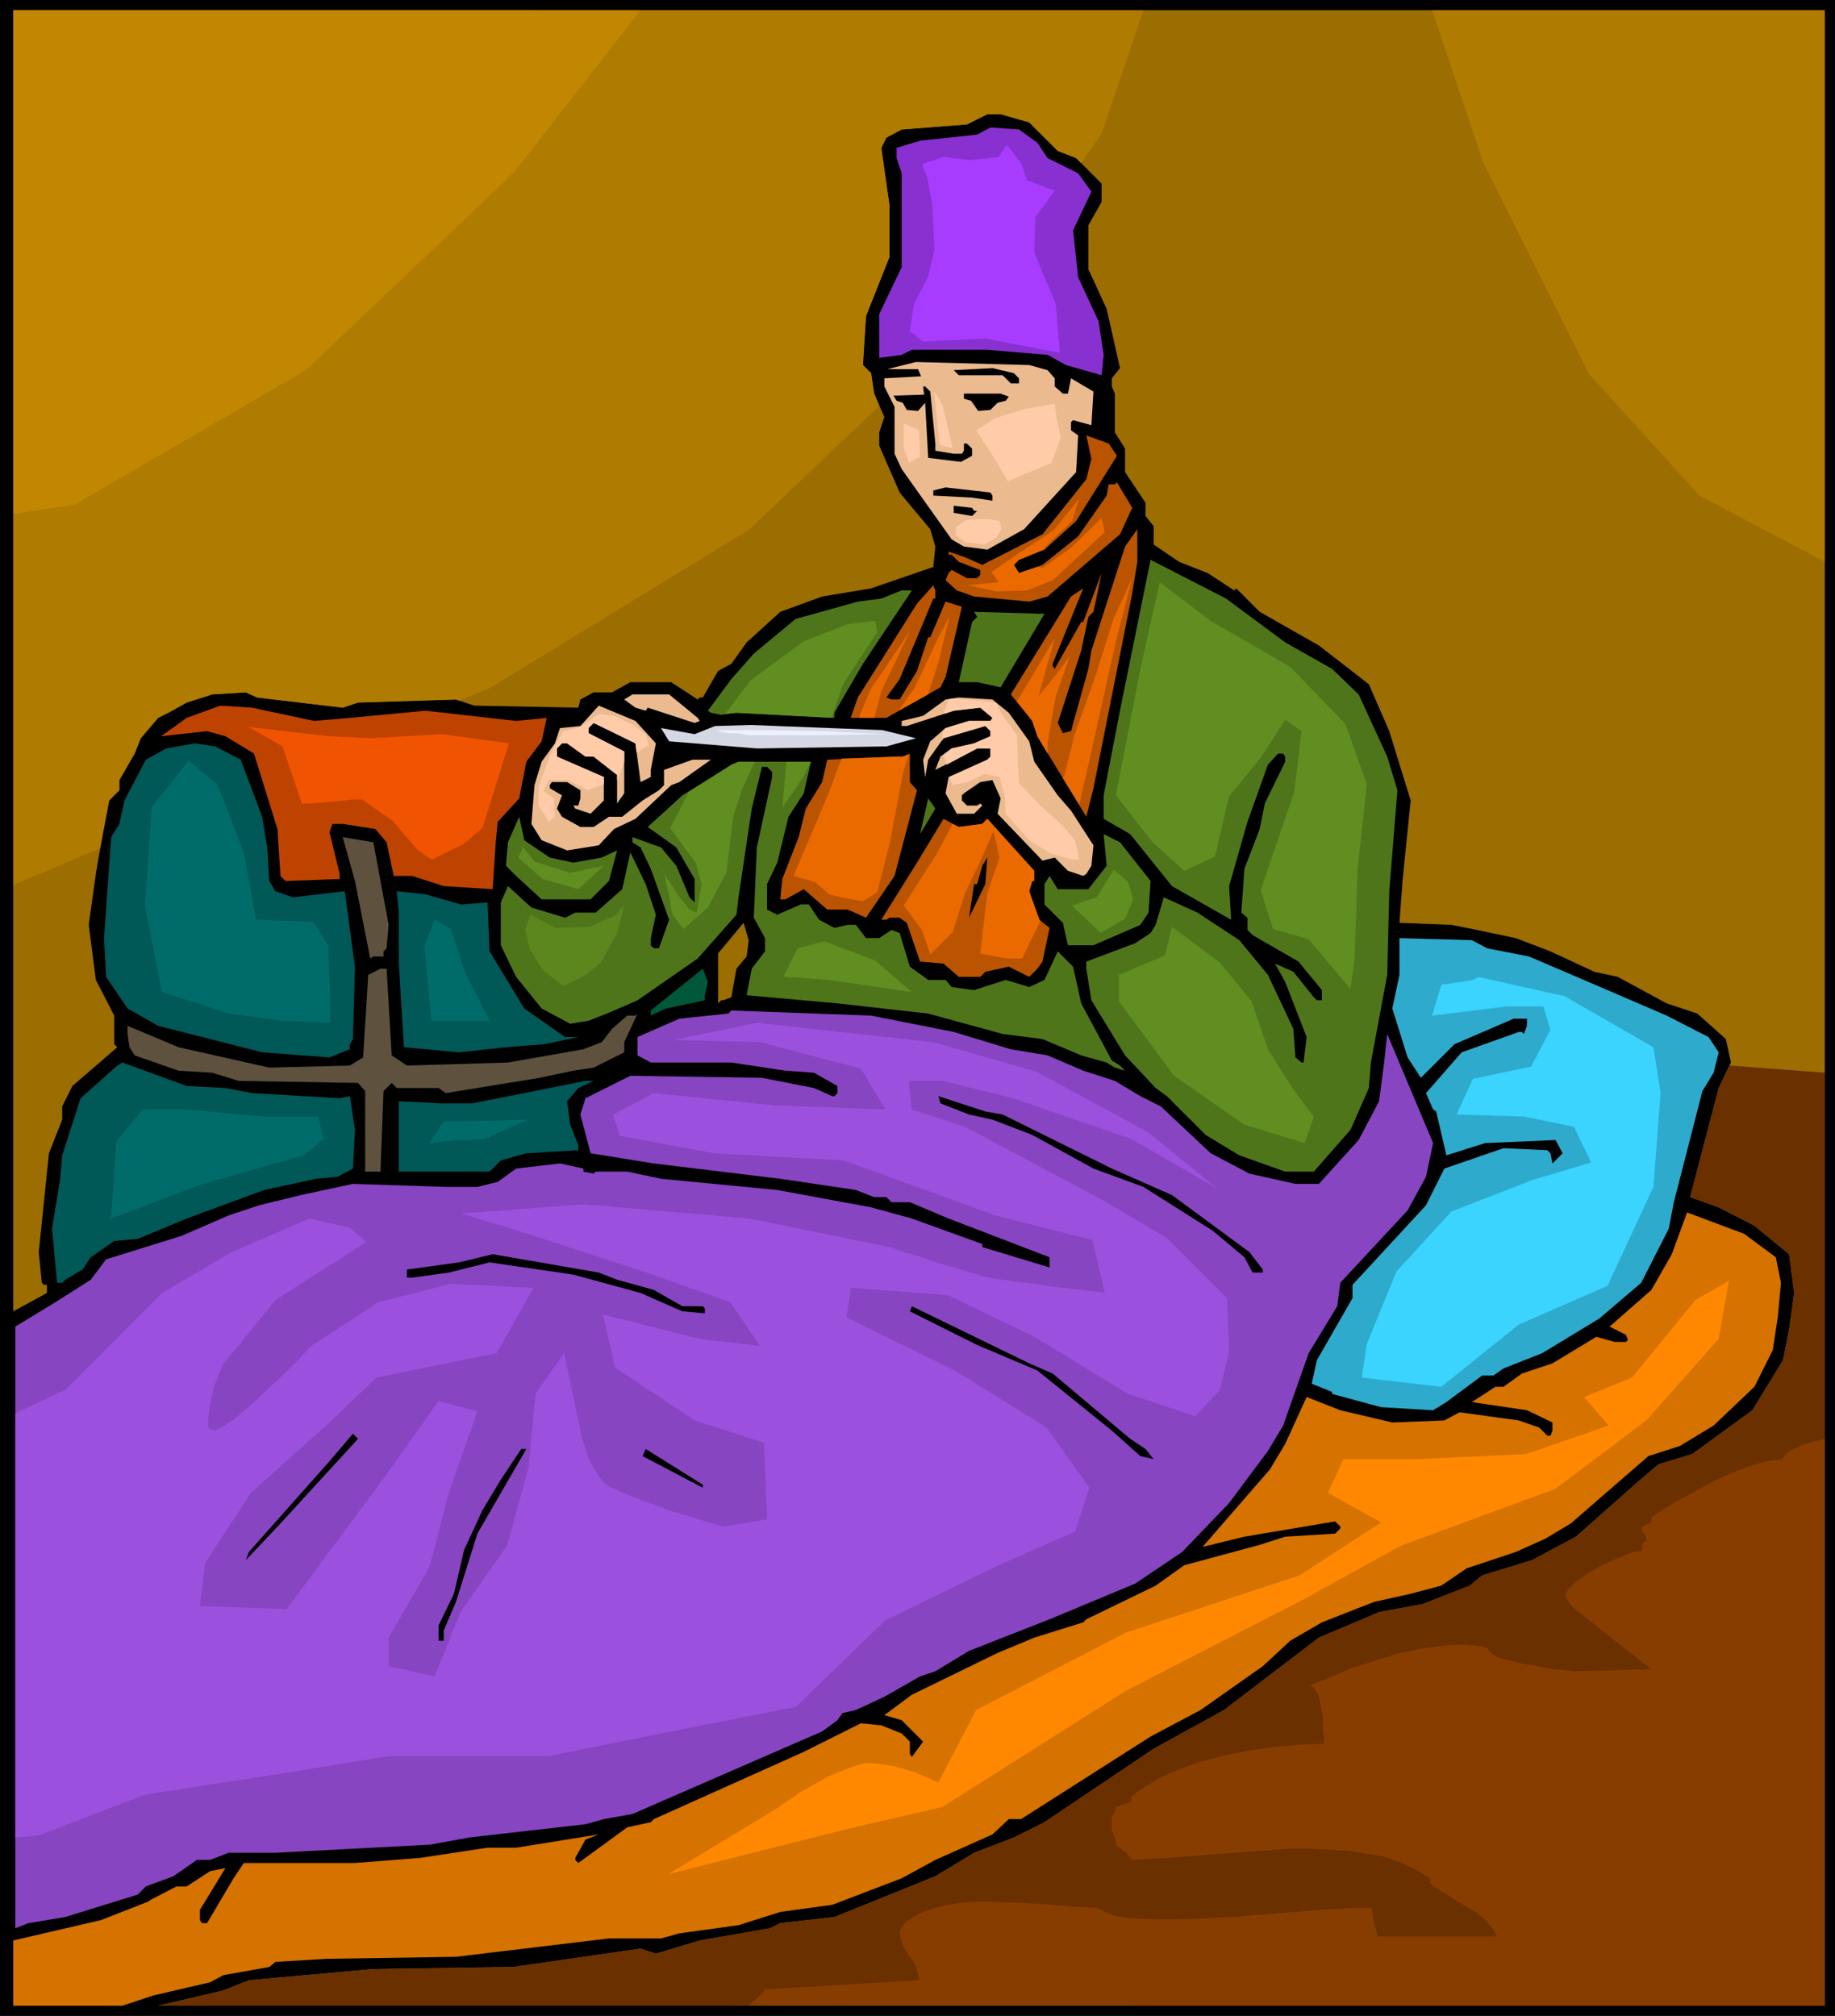 <svg xmlns="http://www.w3.org/2000/svg" fill-rule="evenodd" height="6.586in" preserveAspectRatio="none" stroke-linecap="round" viewBox="0 0 1799 1977" width="5.994in"><style>.brush1{fill:#000}.pen1{stroke:none}.brush2{fill:#9c6d00}.brush4{fill:#ebba8f}.brush5{fill:#bb5400}.brush6{fill:#4f751a}.brush9{fill:#005857}.brush10{fill:#eb6a00}.brush11{fill:#5e523f}.brush22{fill:#ffcba9}.brush23{fill:#608e20}</style><path class="pen1 brush1" d="M1799 1977H0V0h1799v1977z"/><path class="pen1 brush2" d="M1789 1967H155l64-15 25-10 122-11 137-2 125-18 15 5 43-13 69-12 10-5 53-6 99-40 38-23 39-15 30-15 107-72 69-38 93-71 59-25 43-8 46-18 12-10 49-15 43-23 61-54 20-17 33-10 59-43 30-49 6-30 5-36-5-38-34-28-35-18-28-10 28-107 12-25-5-23-28-25-30-10-48-26-23-5-43-20-34-13-38-8-25-5-51-2 3-41 8-79-21-68-20-46-49-38-58-33-23-23-2 2-26-17-28-11-25-17v-18l-8-10v-13l-20-30v-23l-10-16v-38l-3-7v-8l8-10-13-58-18-39v-43l13-23v-18l-25-25-18-7-28-28-28-8h-13l-20 10-64 5-15 8-5 10 8 56v51l-23 58-3 48 8 8 3 20 10 23-5 15v13l20 46 30 36 5 17-2 20-61 21-48 8-41 15-33 30-15 21-13 7-15 26h-3l-2 2-26-17h-40l-18 10h-18l-13 7-2 8-102-2-18-6-96 3-15 5-84-10-11-5-33 2-25 8-18 10-10 5-17 20-6 15-15 26v10l-10 10-10 54-3 18-7 50 7 54 18 35v28l3 3-44 38-10 20v13l-13 33-10 97 3 30 2 2h3v8l-33 18V10h1776v1957z"/><path class="pen1" style="fill:#8831d0" d="m1017 140 10 15 30 15 13 18-18 38 5 46 20 43 5 33-2 20-35-10-18-10-59-5h-74l-10 5-22 3v-43l22-46v-92l-5-15v-10l23-7 56-6 13-7 28 2 18 13z"/><path class="pen1 brush4" d="m1027 363 7 8v8l8 7h5l3-15 22 13-2 33-18-5-2 2v8l7 5-2 36-51 56-36 20-23-3-12-7-49-69-7-15v-46l-10-20v-8l36-2-3-7h-30l28-7 111 3 18 5z"/><path class="pen1 brush1" d="M999 371v5h-8l-8-8h-43l-5-5 38-2 21 5 5 5zm-87 13 5 51v7l18 3h8l2-3v-7h3l5 5v7l-11 6-32-4-3-54-7 8-11-1-4-7-6-2-3-5 30-1-1-8h2l5 5zm66 11-7 7-12 1-7-10-7-2v-5h36l8 3-3 4-8 2z"/><path class="pen1 brush5" d="m1095 447-40 64-31 28-25 10-5 5 5 8 23-8 35-28 28-40 2-11h6l2-2 15 25-12 26-71 61-18 5-54-5-17-6-11-10 3-7 3-3 15 8h10l3-3v-5l-21-8-7-7h-3v-3l15 5 18 8 59-30 43-54 5-20-5-23 22 8 8 12z"/><path class="pen1 brush1" d="M973 486v5l-20-3-38-2v-5l12-3 44 5 2 3zm-18 15h3l-5 5-18-3v-7l18 2 2 3z"/><path class="pen1 brush6" d="m1260 630 46 26 26 25 28 61 10 33-8 99-2 82-16 86-2 25-18 41-36 41h-28l-45-16-33-20-38-38-11-8-30-32-33-54-5-31v-7l48-18 15-10 5-8 8-27 33 15 41 27 28 34 25 53 2 28 6 5h2l3-25-21-54-10-18 18 8 20 25 3 3h5v-10l-23-28-45-26-5-5v-12l-6-5 3-43 15-39 5-25 20-41v-5l-2-3h-5l-10 11-20 56-18 63 2 33-58-33-41-51-26-15v-23l16-83 30-148 74 38 58 43zm-414 21-28 48v5l-96-5-15 2-10-2-3-2 23-31 22-25 41-34 61-17 23-3 20-8h10l-48 72zm-58 127-15 23-11 45-10 21v25l10 5 23-10h8l10 15 15 8 13-3h8l10 13h13l12-8 8 3 10 33 18 13h17l6 7 22 3 31-10 23 7 15-7 13-28 15 15 8 36 30 56 8 5 5 5-10-3-8-5-25-7-38-16-39-5-73-20-89-10-89-8 5-26 13-17v-13l-11-20 3-69 15-69v-5l-5-5h-5l-10 41-13 87-2 17-38 43-59 41-30 13-18 7-18 3-28-15-25-31-15-31v-42l7-16 23 21 33 10 10-5h20l26-23 8-36 15 31 10 30-5 23v7l3 3h5l10-28-18-50-10-21-8-5v-5l28 10 15 18 13 31 5 5v-23l-18-31-28-20 34-31 48-30 7-3h71l-7 31zm193-104-23-5h-18l13-59 5-5-3-5 69 2-43 72z"/><path class="pen1 brush4" d="m684 704 2 3-5 2-46-15-2 3-10-3-11-8 8-5h36l28 23zm305-5 20 28 5 20 23 33 13 15 22 34-2 20-5 8-3 2-15-5-13-13-12 3-44-46 3-15-8-18-12 2-16 11-2 2v5l5 5h10l3-2 2 2-8 8h-17l-11-20 3-16 38-17 3-3v-8h-13l-41 21 5-13 11-8 22-5 16-7v-5l-5-5-41 12-15 21-3 17-2-17 7-18 15-13 23-7h21l2-3-12-10-26 3-46 15h-5v-5l21-5 22-16 13-2 33 2 16 13z"/><path class="pen1" style="fill:#bf4300" d="m308 707 35-3 74-7 89 10 30-3-5 23-15 20-7 36-21 23-2 20-3 46-48-3-31-10h-18l-7-33-11-13-32-5h-10l-3 8 10 41v5l-53 2-5-5-3-46-23-74-28-17-18-5-45 5 25-18 33-12 31 2 61 13z"/><path class="pen1 brush4" d="m643 729-5 26v7l-10 5-5-38-41-20-5 5v5l35 18v41l-5 7-2 3v-28l-23-18h-8l-18-13h-5l-5 5v8l46 20v23l-13 13-15-5-2-3h5l2-7v-8l-13-8h-15l-2 3v3l12 7-5 13 5 8 18 10h13l15-10h13l20-16 16-10 5-5v-15l28-10h18l-31 22-8 3-35 33-21 10-15 16-31 5-25-10-10-16 3-38 7-23 13-18 5-15 20-2 18-20 36 15 20 22z"/><path class="pen1" style="fill:#d5d7e5" d="m736 711 129 5 33 8-29 8-127 2-86-7-8-13 33 6 20-8 35-1z"/><path class="pen1 brush9" d="m236 745 21 56 5 30 2 33 6 10 17 6 51-6 10 74-2 71-3 5v5l-20 8-66-5-102-26-30-17-21-31-2-38 7-99 8-13 5-23 21-40 20-11 28-5 20 3 25 13z"/><path class="pen1 brush5" d="m892 767 7 8-22 84-28 41-18-8h-20l-23-20-18 10h-5l2-20 16-41 7-28 16-26 5-22 68-3h6l7-3v28zm25-180h-2l-33 79-13 18 5 2h8l17-28 11-33h2l15-35 16 5-16 69-5 10-53 30h-35l7-20 58-92 16-18 2 5v8z"/><path class="pen1 brush10" d="m778 859 34-80 13-35 54-2h6l6-2-6 19-12 65-13 51-14 9-21-4-12-3-14-12-21-6zm64-155 11-27 39-58-28 59-7 26h-15zm39-7 16-23 24-51 10-19-10 42-11 35-29 16z"/><path class="pen1 brush6" d="m917 793-15 25 8-35 5 7 2 3zm-378 48 23 5 28-5 15-7-8 30-18 18h-48l-25-23-10-10 2-23 11-25 5 23 25 17z"/><path class="pen1 brush5" d="m963 808 5-5 46 51v10h-2l-3 10 10 28 10 8-7 33-5 7-8 8-20-10-23 5-5 5h-21l-15-13-23-2-13-38-7-5h-10l-3 2h-5l35-56 26-43 15 8 23-3zm147-226-38 191-7 28-48-79-5-15-21-26 59-96 12-8-30 74v2l2 3 26-46h2l18-48-8 38-5 5-7 33-23 71 5 10 8-2 17-61 3-18 33-102 12-17v32l-5 31z"/><path class="pen1 brush10" d="m886 888 32-50 16-30 6 3 23-3 5-5 46 51v10h-2l-3 10 10 28 1 1-18 37h-15l-26-5 7-59 12-35-6-26-14 32-14 29-12 38-22 22-8-24-18-24zm111-200 37-62-16 57 21-26 10-14-14 40-8 45v11l-10-17-5-15-15-19zm45 75 2-4 9-37 21-59 18-57 18-39-16 62-22 99-14 61-16-26z"/><path class="pen1 brush6" d="m1128 864-2 31-8 12-46 20h-25l-5-22-18-18v-20l5-8 8 13h30l18-23-3-31 16 8 30 38z"/><path class="pen1 brush11" d="m381 907-2 23-3 3v5h-10l-3 2-15-76-12-43 30 5 15 81z"/><path class="pen1 brush1" d="m950 900 5-33h3l5-18 5-8-2 26-16 33z"/><path class="pen1 brush9" d="m452 887 26-2 2 48 34 56 40 28h13l-33 7-38 3-46 5-54-5-5-82v-50l-2-21 28 3 35 10z"/><path class="pen1 brush2" d="m732 938-10 12-5 28-8 3h-2l-3 3v-49l25-30 5 17-2 16z"/><path class="pen1" style="fill:#2eaacc" d="m1458 930 41 8 77 33 58 25 41 21 10 15-5 20-11 18-28 109-5 26-27 53-41 35-56 34-38 15-10 7h-11l-35 26-13 8-51-3-48-13v-2l-20-8 5-23 35-61v-13l72-78 18-36 58-20 43 2 3 3 2 10 10-10-7-13-69 3-38 12-10-43-3-2-7-16 35-40 56-20h3l2 2 3-8v-7h-13l-58 25-33 33-13-20-15-48 7-33v-36l71 2 15 8z"/><path class="pen1 brush11" d="m384 1035 15 10 99-3 74-13 18-7 10-13 15-13h8l2-2-13 28v10l-30 15-20 3-33 7-92 15-7-5h-41l-5-5-8 8-3 79h-15v-79l-7-8-117-2-26-8-33-2-43-15-5-8-2-13v-8l50 21 89 20 79-2 13-8 5-81 12-6h6l5 85z"/><path class="pen1" style="fill:#00583b" d="M691 976v5l-38 8-15 7v-5l51-41 5 13-3 13z"/><path class="pen1" style="fill:#8745c1" d="m935 1012 56 17 36 6 35 15 31 10 25 15 20 10 49 46 38 20 45 10h23l39-43 20-38 5-38 3-28 45 107-7 33-18 33-66 71-3 23-28 46-25 71-15 25-38 51-46 48-46 31-84 35-79 31-33 20-15 5-35 20-28 13-13 3-5 7-15 11-186 81-28 5-18 5-114 13-38 7-152 8h-46l-18 7h-13l-23 16-27 10-8 8-71 22-36 6-13 5v-590l41-25 33-21 15-20 74-23 46-20 30-10 41-10 51-11 91 3h31l20-5 18-13 43-5 23 5v3l10 2 2-2h31l33 7 114 11 92 17 40 11 69 25v3l66 20v-10l-99-38-38-16h-18l-5-5h-12l-18-7-74-11-124-15-62-10-10-38 5-16 44-22 129 2 51 10 18 8h2l3-3v-7l-23-13-28-2-53-8h-79l-13-7v-18l41-18 48-5 3-3 137 5 81 16z"/><path class="pen1" style="fill:#9c50de" d="m660 1020 82-17 173 19 101 29 109 59 69 56-85-49-116-40-69-17h-33l3 28 52 17 137 73 61 36 59 59 2 52-9 38-24 26-66-22-92-56-85-41-95-7-4 29 106 52 90 56 42 59-14 43-75 33-111 54-88 85-132 26-109 22H383l-118 19-123 19-104 40-23 2v-416l49-23 95-95 68-40 76-33 40 9 16 14-89 57-52 64-1 3-3 7-4 11-3 12-2 12-1 10v4l1 3 3 1 3 1 4-2 5-3 6-4 7-5 16-14 16-15 15-14 13-13 9-10 3-3 66-43 71-18 81 4-36 64-118 24-47 45-76 68-45 69-5 42 85 3 95-128 54-76 38 10-28 80-19 73-40 69v28l45 10 26-64 45-64 21-76 7-73 28-40 17 80v2l2 5 2 7 3 9 4 8 5 8 5 7 5 4 6 3 9 4 10 4 10 4 9 3 8 3 5 2 2 1 54 16 43-7-3-75-68-22-78-52-12-52 95 24 59 7-29-43-85-30-123-40-56-17 120-9 163 14 137 28 4 1 10 4 15 4 17 6 17 5 17 5 13 4 9 2 9 1 14 2 17 2 20 3 18 2 16 2 10 1 5 1-12-52-95-24-149-54-127-7-92-17-7-21 40-21 118 12 109 4-24-40-99-26-85-2z"/><path class="pen1 brush9" d="m221 1067 26 5 86 5 10-2 5 33-2 38-15 8-21 2-51 11-76 28-48 20-23 2-23 16-8 12-17 10-3 3h-5l-5-53 8-49 2-23 18-56 36-32 5-3 63 23 38 2zm346 0-11 13 3 23 8 20v5l-51 3-25 7-11 11h-89v-69l41 2h31l51-10 60-12h8l-15 7z"/><path class="pen1 brush1" d="m983 1093 107 53 59 26 76 56 13 17v3h-10l-8-15-31-26-68-43-49-18-60-33-39-15-23-5-28-11-2-7 46 15 17 3z"/><path class="pen1" style="fill:#d67200" d="m1741 1233 5 25-3 33-5 33-18 36-40 38-33 20-31 10-76 66-25 15-29 13-48 16-25 17-30 8-36 8-51 20-31 18-27 25-61 43-49 26-127 81h-12l-16 15-56 25-33 18-68 26-51 7-41 13-58 8-18 5h-51l-150 18-127 2-50 3-6 5-45 8-13 7-56 13-30 10H13v-64l86-20 46-18 3-2 25-13h10l23-15 15-3-25 41v10l2 3h5l26-44 10-15h109l64-5 66-10h28l81-13-13 5-10 18v2l3 3 48-35 23-5 3-3 147-66 56-28 20 2 20 8 8 8v12l2 3 11-15-21-21-17-5 27-20 84-41 36-15 48-15 3-3 68-33 28-20 74-20 25-8 49-3 5-5v-2l-5-5-89 15-41 10 66-76 15-25 21-46 33 13 51 12 51-2 15-8 58 8 20 7 8 8h3l2-5v-8l-25-12-54-8 23-15h8l18-13 30-10 43-26 18 5h11l2-2-2-5-16-8 41-36 20-35 15-41 56 21 31 23z"/><path class="pen1 brush1" d="m605 1255 36 10 28 16h20l2 2v5l-22-2-41-18-66-18-82-12-40 10-36 5h-5v-8l51-7 33-8 104 18 18 7zm427 92 76 64 15 10 8 10-13-3-28-25-73-59-59-25-66-33 2-5 115 56 23 10zm-757 147-34 36 3-8 79-89 23-27 5 5-76 83zm193 10-21 67-12 28v10h-5v-15l15-31 10-43 18-39 18-30 20-30h5l-48 83zm221-45-59-31 3-7 56 35v3z"/><path class="pen1" style="fill:#a73cff" d="m892 326 4-28 14-27 6-26-2-44-5-27-5-13 21-7 26 3 28-3 8-12 14 18 6 17 27 10-19 26-1 35 21 50 4 48-73-14-62 3v-1l-2-1-1-1-2-2-2-2-2-1-2-1h-1z"/><path class="pen1" style="fill:#6a3000" d="m1696 1045 93 7v915H155l64-15 25-10 122-11 137-2 125-18 15 5 43-13 69-12 10-5 53-6 99-40 38-23 39-15 30-15 107-72 69-38 93-71 59-25 43-8 46-18 12-10 49-15 43-23 61-54 20-17 33-10 59-43 30-49 6-30 5-36-5-38-34-28-35-18-28-10 28-107 11-22z"/><path class="pen1" style="fill:#873d00" d="M735 1967v-2l2-1 2-2 3-2 2-2 2-2 2-1 1-2v-2l152-9-1-7-2-6-3-6-4-5-3-5-3-6-2-6-1-7 2-4 3-4 4-3 4-3 10-5 11-4 13-3 13-2 15-1h15l30 1 29 2 25 2 20 1 3 2 4 2 5 2 6 2 14 2 18 1h40l22-1 22-1 45-4 40-3 31-2h19v3l1 4v3l1 4 1 4 1 3 1 4v3h118l-5-8-7-8-8-7-10-6-10-6-9-6-9-5-8-6v-5l-7-4-6-4-8-4-7-3-16-6-17-3-19-3-18-1-20-1h-20l-41 3-40 3-39 3-35 2-1-2-1-2-2-2-2-2-2-1-2-2-3-2-2-2v-4l-1-2-1-3-1-3-1-2v-13l1-2 1-1 1-2 1-2v-3l15-5v-5l9-7 10-6 10-6 11-5 24-9 25-7 25-5 26-4 25-2 24-1v-5l-1-8v-9l-1-10-2-9-2-8-2-3-2-3-2-1-2-1 20-8 21-9 22-7 22-7 23-5 23-3 11-1h11l11 1 10 2 2 3 3 3 5 3 6 2 16 4 17 3 16 3 13 1 7 1h-2l78-2-75-59-5-5-5-9 4-6 7-7 10-7 12-7 12-6 12-5 10-4 9-1v-7l1-1 1-1h2v-4l-1-2-1-2-1-1-1-2v-4l9-4v-5l12-8 15-9 17-9 18-10 18-8 18-7 8-2 8-2 7-1 7-1 2-3 3-3 4-3 5-2 6-3 7-2 7-2 8-2v556H735z"/><path class="pen1" d="m13 868 85-36 9-47 10-10v-10l15-26 6-15 17-20 10-5 18-10 25-8 33-2 11 5 84 10 15-5 96-3 3 1 30-12 255-156 127-121-5-12-3-20-8-8 3-48 23-58v-51l-8-56 5-10 15-8 64-5 20-10h13l28 8 28 28 18 7 5 5 20-29 41-121H13v858zM1404 10l50 149 104 208 108 119 123 65V10h-385z" style="fill:#af7b00"/><path class="pen1" style="fill:#c18700" d="M628 10 504 169 300 363 73 495l-60 9V10h615z"/><path class="pen1 brush22" d="m966 436-9-14 19-12 29-9 29-5 2 15 4 18-9 25-43 18-14-24-8-12zm-80-21 15 7 1 26-11 6-5-15v-24zm35 21-5-52 8 13 6 25 4 18-13-4zm16 89v-8l10-7 13-1h9l11 2 2 7-5 9-12 7-18-2-10-7z"/><path class="pen1 brush10" d="m949 574 30-3-7-10 23-16 38-25 25-31-7 22-25 24-3 4-24 10-5 5 5 8 18-6 5 1 27-19 31-30 3 14-51 47-25 10-30 1-28-6z"/><path class="pen1 brush22" d="m934 770-3-8 37-17 3-3v-8h-13l-30 16-1-3-2-7 8-6 22-5 16-7v-5l-5-5-41 12-1 2v-9l3-3 23-7h21l2-3-12-10-26 3-9 3v-3l4-11 3-1 15 1 28 3 7 13 14 19 1 27 1 20 22 23 19 17 14 16 4 19h-7l-21-6-21-13-23-26-1-17-5-19-15-3-16 8-15 3zm-401-12 7-19 12-22 17-4 18-13 15 2 19 9 12 9 3 11-10 6-2 1-1-9-41-20-5 5v5l35 18v10l-6 17-1 1v-5l-23-18h-8l-18-13h-5l-5 5v8l46 20v7l-2 1-14 5-19-10h-19l-5 11 10 7 1 18-6 5-10-16v-19l1-2 1-2v-2l1-2 1-3 1-1v-1z"/><path class="pen1 brush23" d="m1051 888 24-8 17-27 14 12 5 17-8 19-24 14-28-27zm-543-47 5-10 11 14 35 11 33-7-25 23-35-10-24-21z"/><path class="pen1" style="fill:#5c871f" d="m532 951-13-21-4-18 5-15 25 13 33-1 25-11 9-10-7 27-16 29-16 13-21 10-20-16z"/><path class="pen1 brush23" d="m649 853 15 24 12 15 7 3 5-28-6-21-25-34 11-21 7-14 42-27 7-3h16l-12 26-9 27-7 56-18 34-24 21-10-13-1-2-1-5-1-8-2-9-2-8-1-7-2-5-1-1zm62-153 25-33 52-38 43-17 27-3 2 11-33 50-12 34-93-5-11 1zm84 47-8 16-20 29 4-45h24zm302 209 45-19 7-28 47 35 31 38 16 47 24 38 21 28-9 26-59-18-69-48-54-73v-26zm-3-176 24-124 19-85 50 38 78 45 54 56 21 59-9 83-3 88-4 30-41-49-35-10-12-38 19-56 14-41 7-59-16-11-24 37-31 38-14 59-30 14-31-28-36-46zM768 958l14-28 26-7 50 19 36 31-81-12-45-3z"/><path class="pen1" style="fill:#3ad4ff" d="m1449 958 85 19 87 50 7 45-7 92-45 97-87 38-76 61-78-9 5-33 29-71 54-59 80-31 57-17-17-35-49-10-66-2 16-35 57-12 19-36-7-23h-36l-73 9 9-30 2-1h4l6-1 7-1 7-1 5-1 4-2 1-1z"/><path class="pen1" style="fill:#f80" d="m655 1838 109-66 2-2 8-5 10-7 14-8 14-8 15-6 8-3 6-2 7-2h5l11 1 12 2 11 3 10 3 9 4 7 3 5 2 2 1 37-71 147-76 170-56 80-52-52-29 15-33h71l108-5 81-28-24-28 47-19 62-76 33-19-10 57-71 80-89 67-152 56-94 52-175 90-180 114-99 23-170 43z"/><path class="pen1" style="fill:#f15400" d="m296 788-19-56-33-19 78 9 42 2 69-4 66 9-12 38-14 45-19 16-31 15-14-10-24-28-30-21h-9l-9 1-11 1-11 1-9 1h-10z"/><path class="pen1" d="m159 973-17-85 7-97 36-45 28 23 26 67 12 66 56 2 15 24 2 75-47-2-52-7-66-21zm-45 146 26-31h42l76 7h54l5 22-19 16-102 29-87 33 5-76zm309-118-7-73 10-26 16 9 14 43 24 47h-57zm-2 120 14-21 83-2-43 19h-8l-8 1h-10l-10 1-9 1-6 1h-3z" style="fill:#006c6a"/><path class="pen1" style="fill:#eef0ff" d="M702 716h38l66 1 63 3-64 1h-71l-6-1-7-1h-7l-6-1-4-1-2-1z"/></svg>
